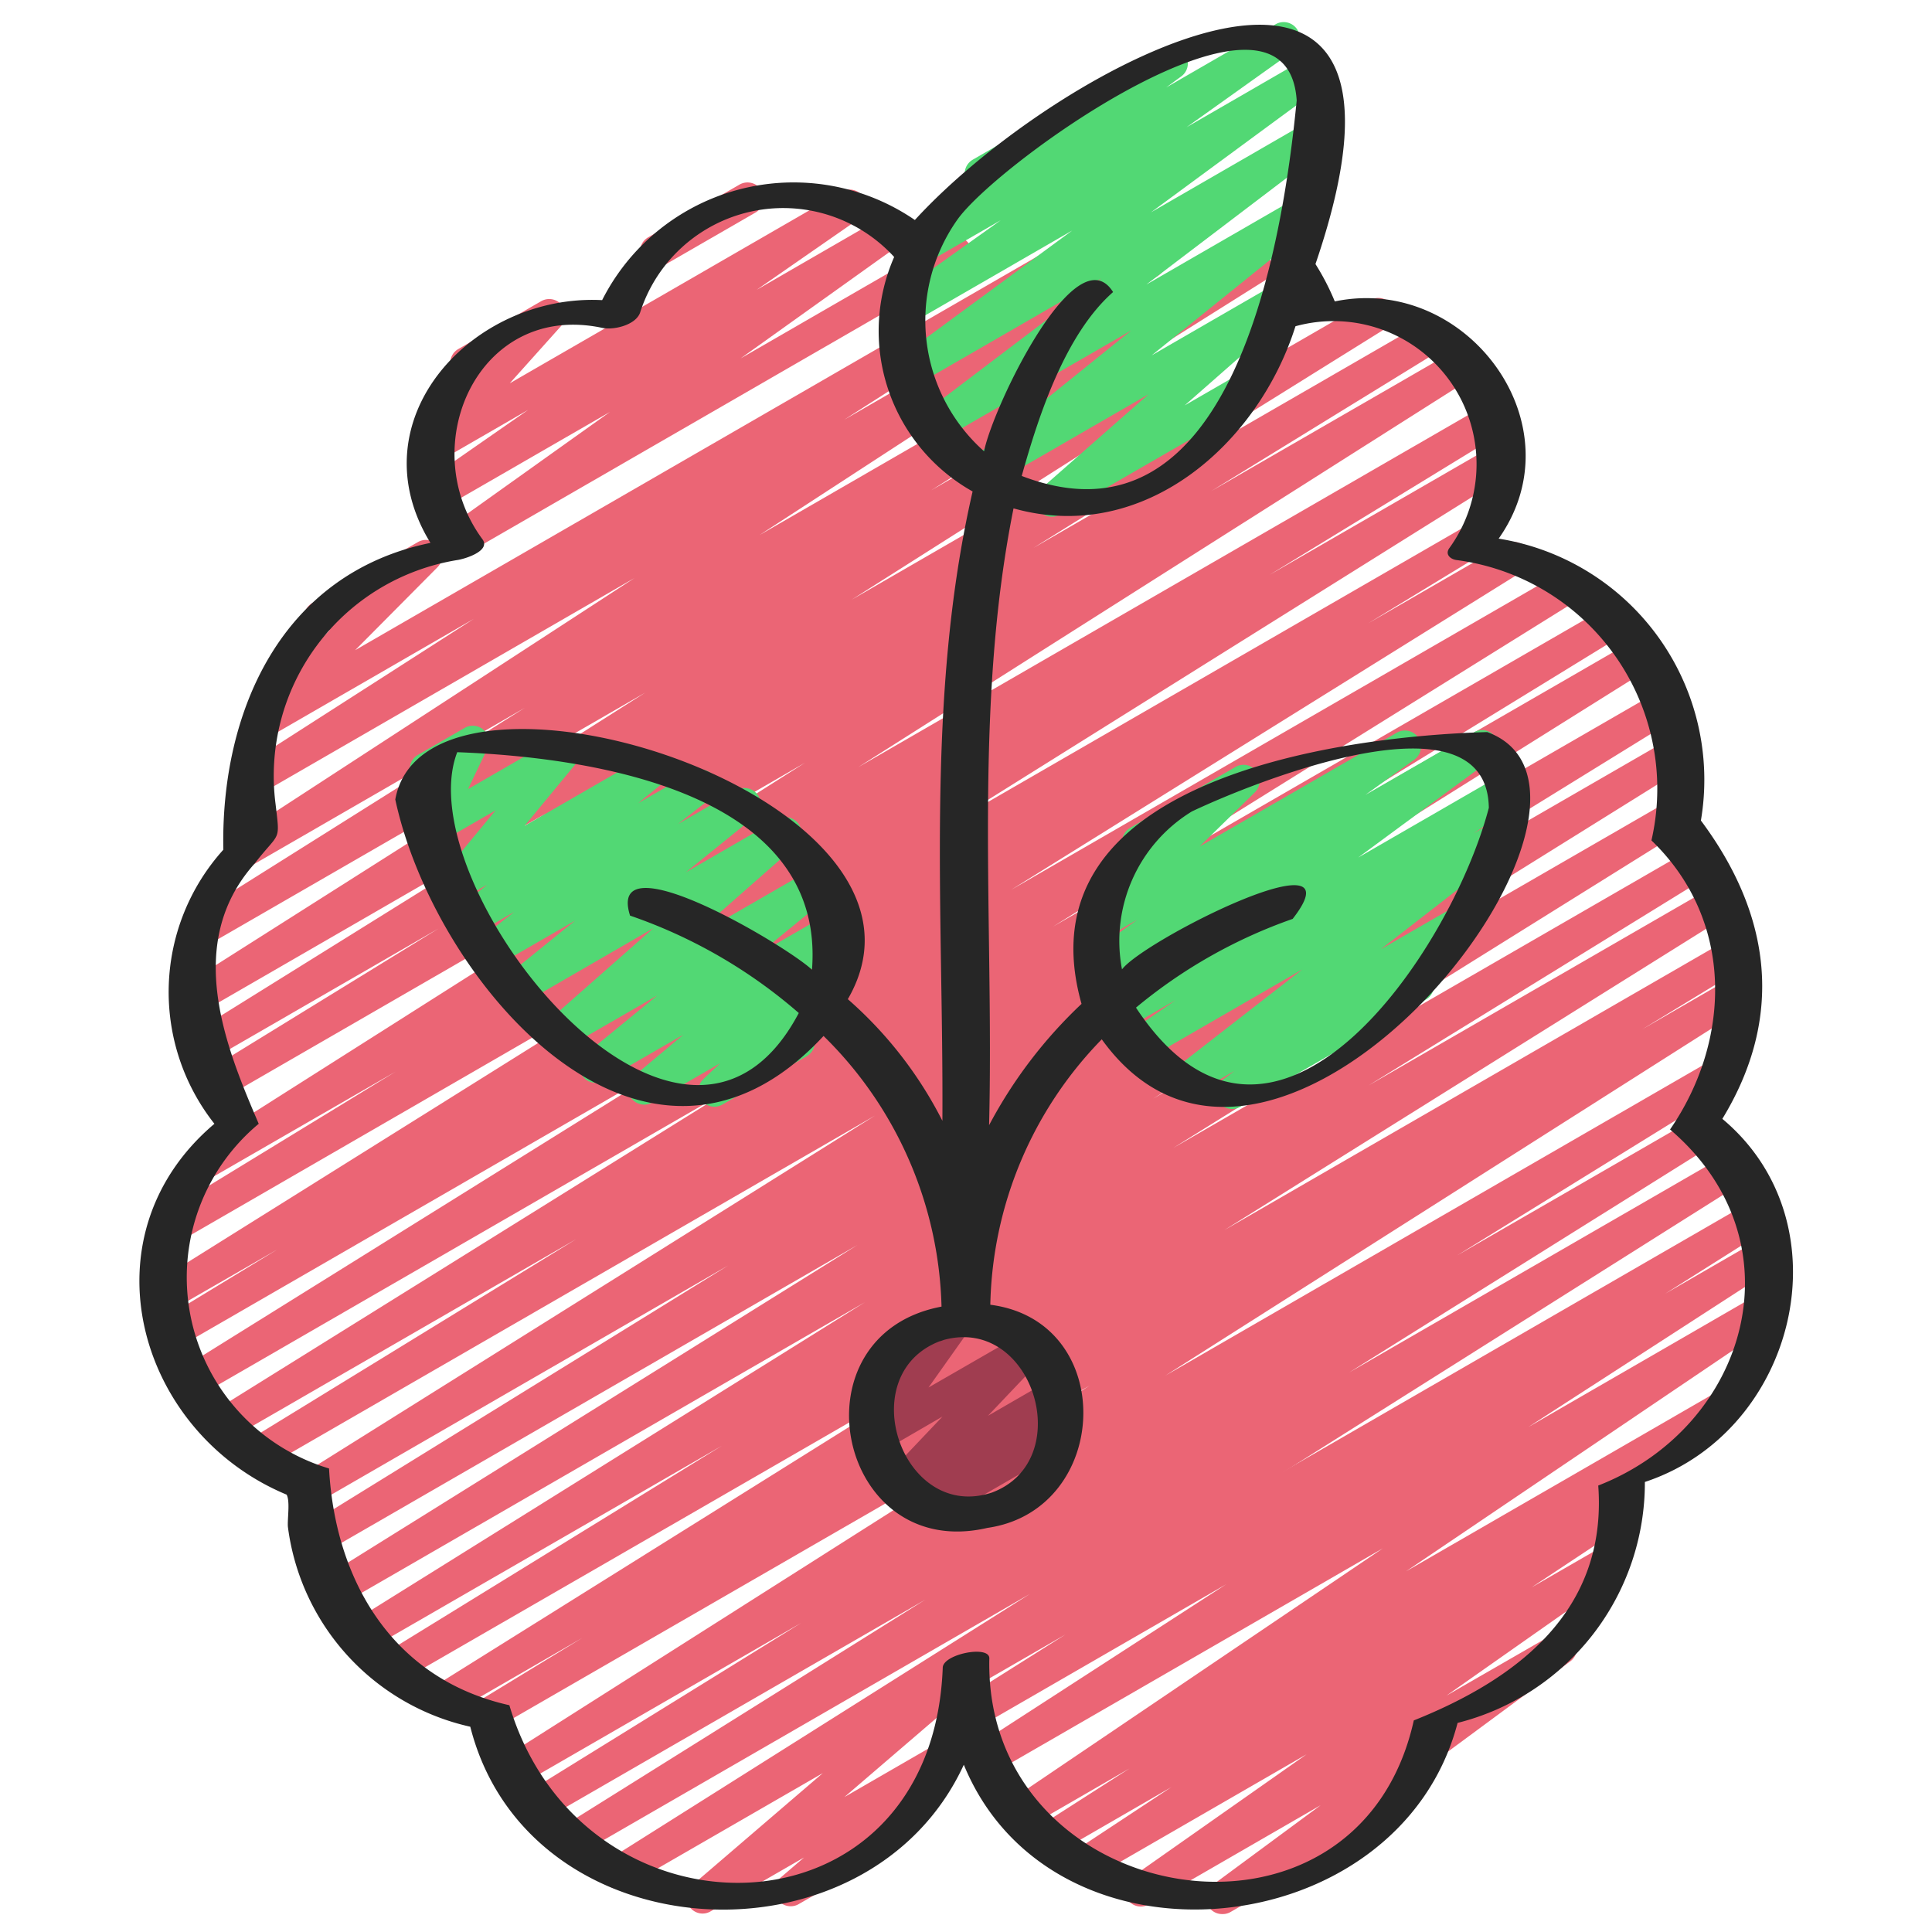 <?xml version="1.0" encoding="UTF-8" standalone="no"?><!-- icon666.com - MILLIONS OF FREE VECTOR ICONS --><svg width="1024" height="1024" id="Icons" viewBox="0 0 60 60" xmlns="http://www.w3.org/2000/svg"><g fill="#eb6575"><path d="m37.954 59.443a.5.5 0 0 1 -.3-.9l3.361-2.481-5.333 3.079a.5.5 0 0 1 -.538-.842l5.432-3.817-6.723 3.881a.5.5 0 0 1 -.526-.849l3.052-2.014-3.6 2.08a.5.5 0 0 1 -.519-.853l2.819-1.806-3.134 1.81a.5.5 0 0 1 -.53-.847l11.532-7.8-12.047 6.953a.5.5 0 0 1 -.521-.852l7.703-4.985-7.646 4.415a.5.5 0 0 1 -.517-.855l3.172-2-2.8 1.615a.5.5 0 1 1 -.5-.865l24.576-14.19a.5.5 0 0 1 .517.856l-3.169 2 2.931-1.692a.5.5 0 0 1 .522.852l-7.707 4.984 7.2-4.16a.5.5 0 0 1 .53.847l-11.526 7.793 9.813-5.665a.5.5 0 0 1 .522.855l-3.711 2.376a.517.517 0 0 1 .467.236.5.5 0 0 1 -.149.679l-3.047 2.019 2.256-1.3a.5.5 0 0 1 .538.842l-5.432 3.816 3.3-1.9a.5.5 0 0 1 .547.835l-4.988 3.682a.5.5 0 0 1 .024.879l-5.6 3.231a.491.491 0 0 1 -.251.058z"/><path d="m21.821 59.427a.5.5 0 0 1 -.325-.88l4.057-3.481-6.1 3.52a.5.5 0 0 1 -.517-.856l13.051-8.23-14.008 8.088a.5.5 0 0 1 -.515-.857l11.271-7.051-11.79 6.806a.5.5 0 0 1 -.512-.858l8.451-5.228-8.629 4.982a.5.5 0 0 1 -.519-.855l18.111-11.5-18.447 10.647a.5.5 0 0 1 -.51-.86l3.2-1.951-4.044 2.337a.5.5 0 0 1 -.516-.856l15.673-9.8-16.763 9.673a.5.5 0 0 1 -.511-.859l10.489-6.458-10.981 6.338a.5.5 0 0 1 -.514-.856l15.938-9.94-16.3 9.412a.5.5 0 0 1 -.516-.854l16.583-10.335-16.591 9.578a.5.5 0 0 1 -.513-.858l13.091-8.085-12.715 7.344a.5.5 0 0 1 -.515-.857l17.789-11.141-18.95 10.941a.5.5 0 0 1 -.512-.858l10.188-6.25-10.775 6.221a.5.5 0 0 1 -.515-.857l16.379-10.2-16.868 9.742a.5.5 0 0 1 -.515-.858l15.87-9.885-15.976 9.224a.5.5 0 0 1 -.51-.859l3.628-2.207-3.318 1.91a.5.5 0 0 1 -.515-.856l17.58-11-16.865 9.746a.5.5 0 0 1 -.511-.86l7.3-4.461-5.899 3.401a.5.5 0 0 1 -.518-.855l19.128-12.137-18.031 10.412a.5.5 0 0 1 -.512-.859l7.166-4.407-7.136 4.12a.5.5 0 0 1 -.514-.857l10.99-6.841-10.734 6.2a.5.5 0 0 1 -.518-.854l14.332-9.094-13.585 7.84a.5.5 0 0 1 -.517-.856l10.359-6.511-8.434 4.87a.5.5 0 0 1 -.527-.851l12.368-8.05-11.645 6.723a.5.5 0 0 1 -.52-.854l7.173-4.6-6.426 3.71a.5.5 0 0 1 -.6-.785l2.56-2.581-.053.031a.5.5 0 0 1 -.5-.866l3.294-1.9a.5.5 0 0 1 .6.785l-2.56 2.579 21.83-12.601a.5.5 0 0 1 .52.853l-7.163 4.592 9.225-5.326a.5.5 0 0 1 .523.852l-12.377 8.055 15.161-8.753a.5.5 0 0 1 .517.856l-10.349 6.508 11.348-6.552a.5.5 0 0 1 .517.854l-14.332 9.094 16.1-9.3a.5.5 0 0 1 .514.858l-10.973 6.836 12.188-7.038a.5.5 0 0 1 .512.859l-7.171 4.41 7.649-4.415a.5.5 0 0 1 .517.854l-19.132 12.137 19.551-11.287a.5.5 0 0 1 .511.859l-7.29 4.457 6.961-4.018a.5.5 0 0 1 .515.856l-17.581 11 16.306-9.414a.5.5 0 0 1 .51.86l-3.647 2.22 4.265-2.462a.5.5 0 0 1 .515.857l-15.87 9.882 17.163-9.909a.5.5 0 0 1 .515.857l-16.378 10.195 17.216-9.938a.5.5 0 0 1 .512.858l-10.184 6.247 10.5-6.063a.5.5 0 0 1 .516.856l-17.782 11.14 18.049-10.421a.5.5 0 0 1 .513.858l-13.099 8.085 12.935-7.467a.5.5 0 0 1 .515.857l-16.58 10.33 16.054-9.268a.5.5 0 0 1 .515.856l-15.947 9.945 16.041-9.26a.5.5 0 0 1 .511.858l-10.485 6.46 10.686-6.169a.5.5 0 0 1 .515.856l-15.674 9.802 15.662-9.042a.5.5 0 0 1 .511.86l-3.2 1.948 2.779-1.605a.5.5 0 0 1 .519.855l-18.108 11.506 17.01-9.822a.5.5 0 0 1 .513.859l-8.456 5.226 7.4-4.271a.5.5 0 0 1 .516.856l-11.273 7.053 11.736-6.774a.5.5 0 0 1 .516.855l-23.763 14.987a.5.5 0 0 1 -.106.634l-4.059 3.484 2.889-1.668a.5.5 0 0 1 .576.811l-1.628 1.4a.489.489 0 0 1 .217.2.5.5 0 0 1 -.182.682l-3.291 1.9a.5.5 0 0 1 -.576-.812l.741-.636-2.9 1.672a.493.493 0 0 1 -.249.069z"/><path d="m14.186 17.3a.5.5 0 0 1 -.29-.907l5.047-3.6-5.183 2.99a.5.5 0 0 1 -.536-.843l3.176-2.21-2.769 1.6a.5.5 0 0 1 -.623-.766l1.621-1.813a.5.5 0 0 1 -.4-.909l2.579-1.489a.5.5 0 0 1 .623.765l-1.6 1.786 10.308-5.95a.5.5 0 0 1 .536.843l-3.175 2.203 4-2.31a.5.5 0 0 1 .54.84l-5.04 3.601 6.411-3.7a.5.5 0 1 1 .5.865l-15.475 8.932a.5.5 0 0 1 -.25.072z"/><path d="m20.377 8.305a.5.5 0 0 1 -.25-.933l2.835-1.637a.5.5 0 1 1 .5.866l-2.835 1.636a.5.5 0 0 1 -.25.068z"/></g><path d="m32.668 16.047a.5.5 0 0 1 -.33-.876l3.328-2.924-4.979 2.874a.5.5 0 0 1 -.563-.822l5.007-4.036-5.908 3.41a.5.5 0 0 1 -.553-.831l5.536-4.2-5.763 3.326a.5.5 0 0 1 -.546-.835l5.4-3.973-4.979 2.874a.5.5 0 0 1 -.54-.84l3.3-2.354-2.216 1.277a.5.5 0 0 1 -.546-.836l1.947-1.429a.5.5 0 0 1 -.053-.893l5.93-3.423a.5.5 0 0 1 .546.836l-.468.344 3.4-1.964a.5.5 0 0 1 .54.84l-3.308 2.359 3.75-2.166a.5.5 0 0 1 .545.835l-5.4 3.974 4.831-2.789a.5.5 0 0 1 .553.831l-5.529 4.201 4.609-2.66a.5.5 0 0 1 .562.823l-5.005 4.036 3.775-2.18a.5.5 0 0 1 .58.809l-3.329 2.925 1.57-.906a.5.5 0 1 1 .5.865l-5.944 3.431a.49.49 0 0 1 -.25.067z" fill="#52d874"/><path d="m22.19 34.371a.5.5 0 0 1 -.342-.864l.513-.484-2.11 1.218a.5.5 0 0 1 -.571-.815l1.541-1.292-2.48 1.43a.5.5 0 0 1 -.566-.819l2.238-1.831-2.89 1.668a.5.5 0 0 1 -.58-.808l3.348-2.948-4 2.313a.5.5 0 0 1 -.564-.822l2.132-1.725-2.359 1.361a.5.5 0 0 1 -.559-.825l1.024-.806-1.05.606a.5.5 0 0 1 -.565-.821l.776-.631-.734.422a.5.5 0 0 1 -.636-.751l1.635-1.981-1.755 1.013a.5.5 0 0 1 -.7-.649l.6-1.254-.077.045a.5.5 0 0 1 -.5-.865l1.475-.852a.5.5 0 0 1 .7.648l-.6 1.255 2.755-1.59a.5.5 0 0 1 .636.751l-1.635 1.981 3.739-2.158a.5.5 0 0 1 .566.821l-.775.63 1.7-.977a.5.5 0 0 1 .559.825l-1.022.8 1.818-1.05a.5.5 0 0 1 .565.821l-2.14 1.729 2.848-1.644a.5.5 0 0 1 .58.808l-3.352 2.946 3.875-2.236a.5.5 0 0 1 .566.819l-2.238 1.831 2.1-1.212a.5.5 0 0 1 .571.816l-1.542 1.294.871-.5a.5.5 0 0 1 .593.8l-1.165 1.1a.5.5 0 0 1 .046.89l-2.613 1.498a.489.489 0 0 1 -.25.071z" fill="#52d874"/><path d="m38.261 34.441a.5.5 0 0 1 -.3-.9l.374-.281-1.261.727a.5.5 0 0 1 -.556-.827l3.925-3.052-4.881 2.819a.5.5 0 0 1 -.535-.844l1.477-1.02-1.628.937a.5.5 0 0 1 -.546-.835l4.152-3.057-4.143 2.392a.5.5 0 0 1 -.542-.838l1.521-1.1-.979.565a.5.5 0 0 1 -.6-.79l1.75-1.716a.5.5 0 0 1 -.572-.231.5.5 0 0 1 .183-.682l3.269-1.889a.5.5 0 0 1 .6.79l-1.712 1.679 6.129-3.538a.5.5 0 0 1 .542.838l-1.526 1.1 3.38-1.95a.5.5 0 0 1 .546.835l-4.148 3.059 4.532-2.616a.5.5 0 0 1 .534.843l-1.477 1.021.481-.277a.5.5 0 0 1 .557.827l-3.924 3.049 2.095-1.208a.5.5 0 0 1 .55.832l-1.362 1.024a.493.493 0 0 1 .3.231.5.5 0 0 1 -.183.683l-5.771 3.333a.491.491 0 0 1 -.251.067z" fill="#52d874"/><path d="m28.943 47.271a.5.5 0 0 1 -.332-.874l.272-.241-.7.405a.5.5 0 0 1 -.613-.778l1.7-1.791-1.91 1.108a.5.5 0 0 1 -.658-.722l1.236-1.747-.074.042a.5.5 0 0 1 -.5-.865l2.05-1.184a.5.5 0 0 1 .658.722l-1.236 1.744 2.934-1.69a.5.5 0 0 1 .612.778l-1.7 1.79 1.947-1.124a.5.5 0 0 1 .582.806l-.373.333a.5.5 0 0 1 .343.923l-3.986 2.3a.489.489 0 0 1 -.252.065z" fill="#a03d50"/><path d="m8.942 47.425a7.317 7.317 0 0 0 5.663 6.2c1.79 7.059 12.355 7.636 15.327 1.181 2.753 6.694 13.522 5.625 15.335-1.3a7.694 7.694 0 0 0 5.816-7.482c4.71-1.556 6.3-8.023 2.406-11.277 1.933-3.174 1.519-6.334-.666-9.265a7.583 7.583 0 0 0 -6.281-8.754c2.5-3.539-1-8.22-5.089-7.367a7.5 7.5 0 0 0 -.6-1.16c4.339-12.7-7.9-6.325-12.441-1.369a6.663 6.663 0 0 0 -9.712 2.489c-4.015-.209-7.68 3.711-5.332 7.539-4.65.955-6.518 5.264-6.432 9.529a6.6 6.6 0 0 0 -.277 8.511c-4.13 3.494-2.388 9.592 2.241 11.517.117.203.018.783.042 1.008zm20.782-40.592c1.236-1.774 10.246-8.223 10.546-3.715-.443 4.558-2.016 14.17-8.539 11.663.533-1.916 1.364-4.417 2.837-5.711-1.147-1.824-3.74 3.588-4.007 4.945a5.43 5.43 0 0 1 -.837-7.182zm-.552 34.825c.015 0 .153-.049.151-.049 2.771-.74 4.13 3.749 1.487 4.742-2.789.93-4.348-3.634-1.638-4.693zm-21.137-6.758c-1-2.332-2.362-5.588-.121-8.089.787-1.013.785-.63.643-1.848a6.792 6.792 0 0 1 5.643-7.57c.224-.031 1.053-.28.781-.649-2.124-2.878-.135-7.384 3.726-6.561.354.075 1.033-.087 1.171-.472a4.666 4.666 0 0 1 7.891-1.73 5.719 5.719 0 0 0 2.436 7.282c-1.472 6.411-.9 13.028-.938 19.545a12.587 12.587 0 0 0 -2.937-3.778c3.67-6.33-13.103-11.484-14.054-6.201 1.229 5.711 7.759 13.313 13.3 7.344a12.2 12.2 0 0 1 3.664 8.405c-4.678.882-3.24 7.956 1.426 6.872 3.846-.554 4.063-6.418.089-6.93a12.154 12.154 0 0 1 3.461-8.243c5.446 7.563 17.269-7.591 11.972-9.542-4.873.139-14.535 1.569-12.6 8.441a14.476 14.476 0 0 0 -2.871 3.768c.157-6.364-.5-12.878.759-19.156 4.028 1.134 7.593-1.975 8.756-5.656a4.443 4.443 0 0 1 4.78 6.888c-.142.192.025.346.222.373a7.165 7.165 0 0 1 6.053 8.707c2.6 2.5 2.471 6.233.578 8.977 4.108 3.507 2.409 9.245-2.23 11.058.288 3.906-2.537 6.019-5.728 7.294-1.76 7.91-13.37 5.847-13.182-1.933-.01-.41-1.437-.127-1.447.294-.326 8.64-11.2 8.768-13.459 1.167-3.653-.815-5.416-3.915-5.6-7.352a6.2 6.2 0 0 1 -2.184-10.705zm17.182-4.784c-.8-.753-6.415-4.086-5.65-1.681a15.8 15.8 0 0 1 5.24 3.025c-3.646 6.9-12.2-3.982-10.607-8.1 4.161.157 11.447 1.225 11.017 6.754zm11.8-4.917c1.961-.929 9.164-3.825 9.22-.111-1.19 4.527-6.712 12.634-10.958 6.205a15.726 15.726 0 0 1 4.866-2.756c2.134-2.737-4.611.655-5.3 1.568a4.716 4.716 0 0 1 2.17-4.905z" fill="#262626"/></svg>